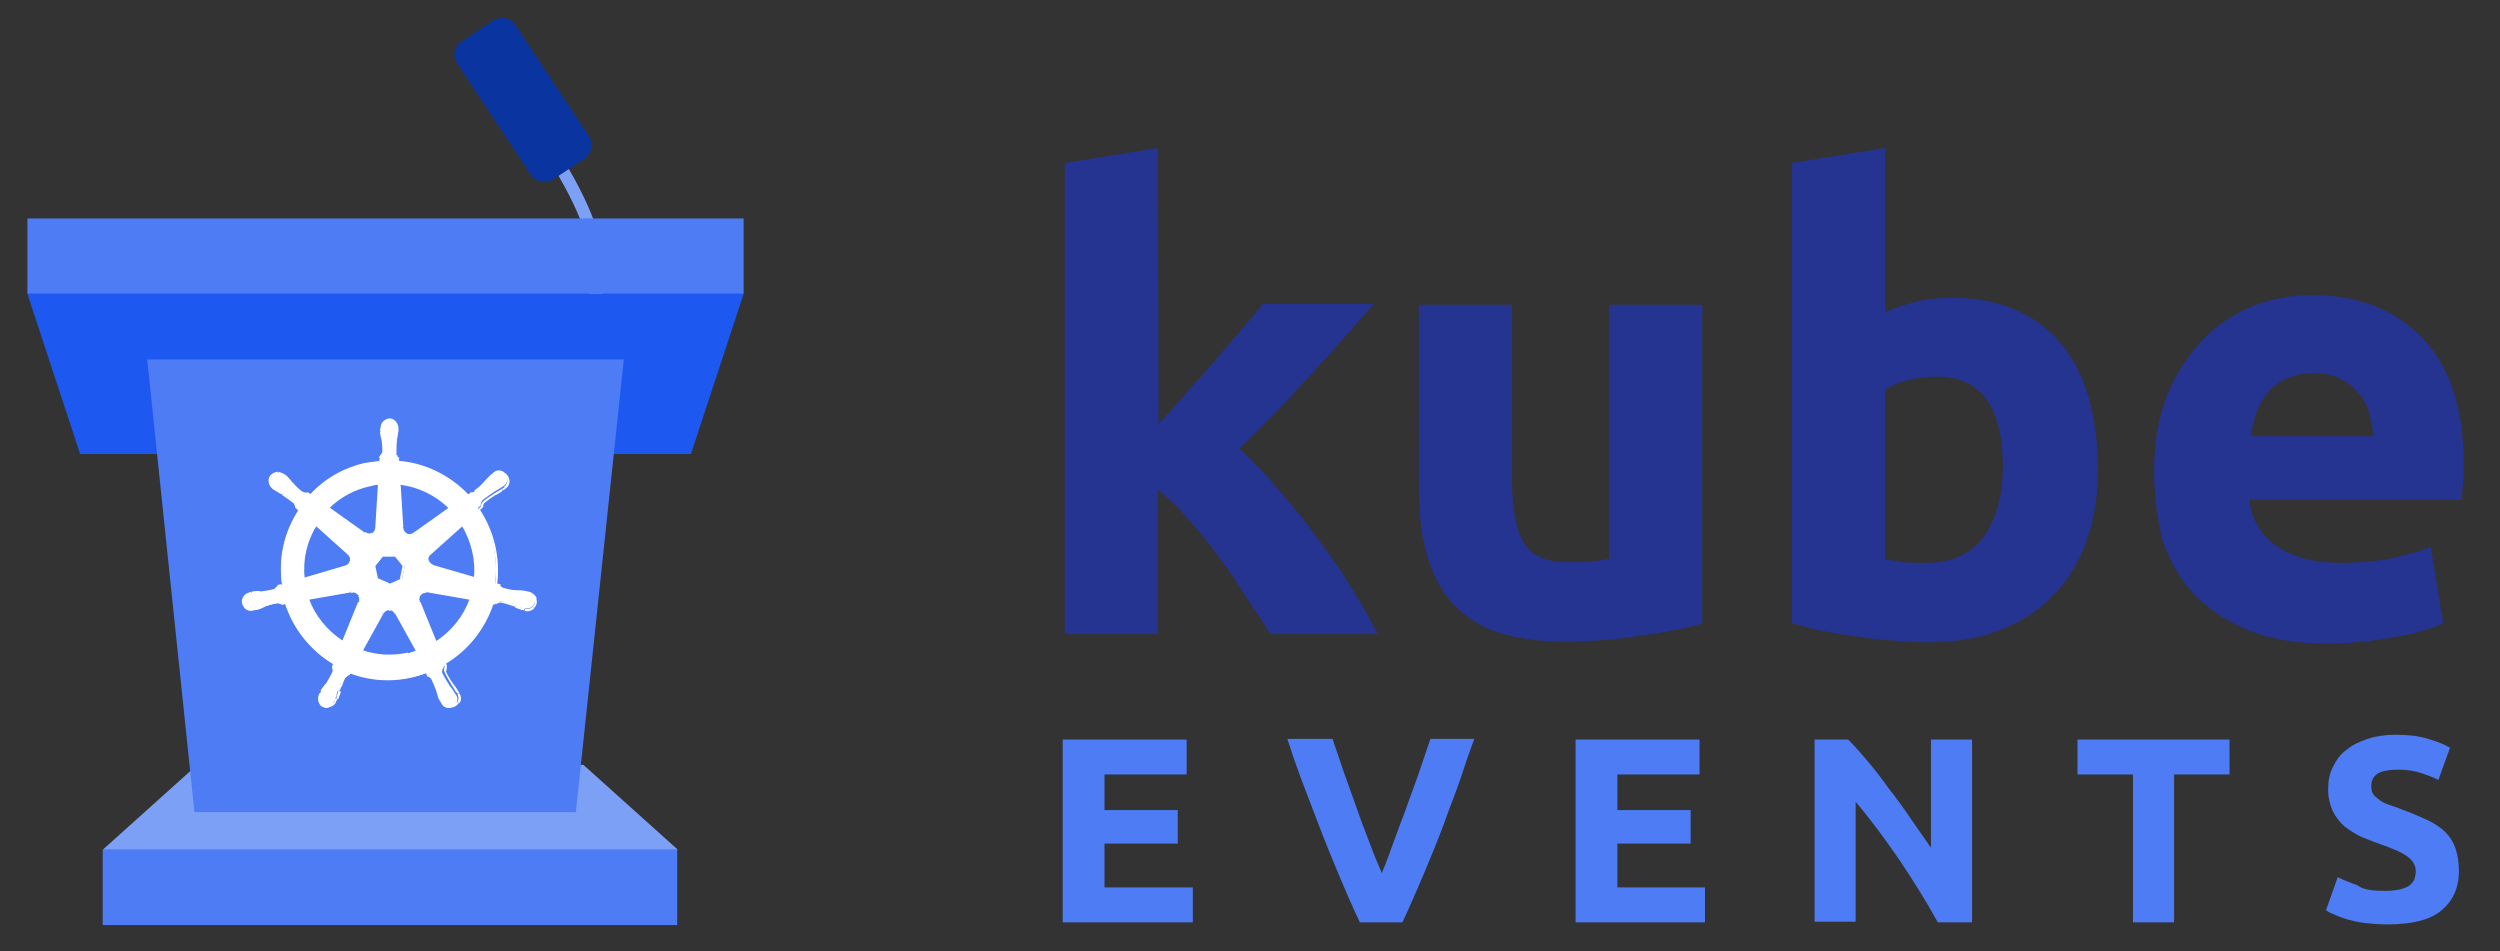 <svg xmlns="http://www.w3.org/2000/svg" xml:space="preserve" id="Layer_1" x="0" y="0" version="1.1" viewBox="0 0 365.1 138.9"><rect x="0" y="0" width="365.1" height="138.9" fill="#333333" stroke="none"/><style>.st1{fill:#4d7cf4}</style><path d="M169.2 61.9c1.4-1.5 2.8-3 4.1-4.6 1.4-1.5 2.8-3.1 4.2-4.7 1.3-1.5 2.5-3 3.8-4.5 1.1-1.2 2.1-2.4 3.1-3.7h16.2c-3.1 3.6-6.3 7.2-9.5 10.7-3.3 3.6-6.6 7.1-10.1 10.4q2.7 2.4 5.7 6c2 2.3 3.9 4.6 5.7 7.1 1.8 2.4 3.5 4.8 5 7.3 1.5 2.4 2.8 4.7 3.8 6.7h-15.7c-1.1-1.8-2.2-3.5-3.4-5.2-1.2-2-2.5-3.9-3.9-5.8s-2.9-3.8-4.5-5.6c-1.5-1.8-3.1-3.3-4.6-4.5v21.1h-13.6V23.8l13.6-2.2zM248.8 91q-3.45 1.05-9 1.8c-3.7.6-7.5.9-11.5.9-4.1 0-7.5-.6-10.3-1.6-2.7-1.1-4.8-2.6-6.4-4.6s-2.7-4.4-3.4-7.1-1-5.8-1-9.1V44.5h13.6v25.2c0 4.4.6 7.6 1.7 9.5 1.2 2 3.3 2.9 6.5 2.9 1 0 2 0 3.1-.1 1-.1 2-.2 2.9-.4V44.5h13.6V91zm43.7-22.8c0-8.8-3.2-13.2-9.7-13.2-1.4 0-2.8.2-4.2.5-1.3.4-2.4.8-3.3 1.4v24.8c.7.1 1.5.2 2.6.4 1 .1 2.2.1 3.4.1 3.7 0 6.5-1.3 8.4-3.8 1.8-2.6 2.8-6 2.8-10.2m13.9.4c0 3.8-.6 7.3-1.7 10.4s-2.7 5.8-4.9 8c-2.1 2.2-4.8 3.9-7.9 5.1s-6.7 1.7-10.6 1.7c-1.6 0-3.4-.1-5.2-.3-1.8-.1-3.5-.3-5.3-.6-1.7-.2-3.3-.5-4.9-.8-1.4-.3-2.8-.7-4.2-1.1V23.8l13.6-2.2v24c1.5-.7 3.1-1.2 4.8-1.6 1.6-.4 3.4-.5 5.3-.5 3.4 0 6.4.6 9.1 1.8 2.6 1.2 4.8 2.8 6.6 5s3.1 4.9 4 8c.8 3.1 1.3 6.5 1.3 10.3m8.2.3c0-4.3.6-8 1.9-11.2s3.1-5.9 5.2-8.1 4.6-3.8 7.3-4.9c2.8-1.1 5.7-1.6 8.6-1.6q10.2 0 16.2 6.3c4 4.2 6 10.3 6 18.4 0 .8 0 1.7-.1 2.7-.1.9-.1 1.7-.2 2.5h-31c.3 2.8 1.6 5 3.9 6.7 2.3 1.6 5.4 2.5 9.3 2.5 2.5 0 4.9-.2 7.3-.6 2.4-.5 4.4-1.1 6-1.7l1.8 11.1c-.7.4-1.7.7-2.9 1.1-1.4.4-2.7.7-4.1.9-1.6.3-3.2.6-4.8.7q-2.55.3-5.1.3c-4.3 0-8.1-.6-11.4-1.9-3.2-1.3-5.8-3-8-5.2-2.1-2.3-3.6-4.9-4.7-8-.7-3.1-1.2-6.4-1.2-10m32-5.2c-.1-1.2-.3-2.3-.6-3.4s-.8-2.1-1.6-2.9q-1.05-1.35-2.7-2.1c-1-.6-2.4-.8-3.9-.8s-2.8.3-3.9.8-2 1.2-2.7 2c-.7.9-1.3 1.9-1.7 3s-.6 2.2-.8 3.4z" style="fill:#253391"/><path d="M155.2 134.7V108h18.1v5.1h-12v5.2H172v4.9h-10.7v6.4h12.9v5.1zm43.4 0c-1.1-2.3-2.1-4.6-3.1-7s-2-4.8-2.9-7.2c-.9-2.3-1.7-4.5-2.6-6.8-.7-1.9-1.4-3.9-2-5.8h6.6c.5 1.5 1.1 3.2 1.7 5l1.9 5.3c.6 1.8 1.3 3.5 1.9 5.1.5 1.4 1.1 2.8 1.7 4.2.6-1.4 1.1-2.8 1.6-4.2.6-1.6 1.2-3.3 1.9-5.1.6-1.8 1.3-3.5 1.9-5.3.6-1.7 1.1-3.3 1.7-5h6.4c-.7 1.9-1.4 3.9-2 5.8-.8 2.3-1.7 4.5-2.5 6.8-.9 2.4-1.9 4.8-2.9 7.2-1 2.3-2 4.7-3.1 7zm31.5 0V108h18.1v5.1h-12v5.2h10.7v4.9h-10.7v6.4H249v5.1zm52.9 0c-1.7-3.1-3.6-6.1-5.6-9.1-2-2.9-4.1-5.8-6.4-8.5v17.5h-6V108h4.9c.8.8 1.8 1.9 2.8 3.1 1.1 1.3 2.1 2.6 3.1 4 1.1 1.4 2.2 2.9 3.2 4.4 1 1.4 2 2.9 3 4.3V108h6v26.7zm42.6-26.7v5.1h-8.1v21.6h-6v-21.6h-8.1V108zm22.8 22.1c.9 0 1.5-.1 2.1-.2.6-.2 1-.3 1.4-.6.3-.3.6-.6.7-.9.1-.4.2-.7.2-1.1 0-.9-.4-1.6-1.2-2.2s-2.2-1.2-4.2-1.9c-.9-.3-1.8-.7-2.6-1q-1.2-.6-2.4-1.5c-.7-.6-1.3-1.4-1.7-2.2-.4-.9-.7-1.9-.7-3.2s.2-2.3.7-3.3 1.1-1.9 2-2.5c.8-.7 1.9-1.2 3.1-1.6s2.6-.6 4.1-.6c1.8 0 3.4.2 4.7.6s2.4.8 3.2 1.3l-1.7 4.7c-.8-.4-1.6-.7-2.5-1s-2-.5-3.3-.5c-1.4 0-2.5.2-3.1.6q-.9.6-.9 1.8 0 .75.3 1.2c.2.3.6.6 1 .9s.9.5 1.5.7 1.2.4 1.9.7c1.2.4 2.4 1 3.6 1.5 1 .5 1.9 1.1 2.5 1.7q1.05 1.05 1.5 2.4c.3.9.5 2 .5 3.3 0 2.5-.9 4.4-2.6 5.8s-4.4 2-7.9 2c-1.2 0-2.3-.1-3.2-.2s-1.7-.3-2.5-.5c-.6-.2-1.3-.4-1.9-.7-.5-.2-1-.4-1.3-.7l1.7-4.8c.8.4 1.8.8 2.9 1.2.9.7 2.4.8 4.1.8" class="st1"/><path d="M80.2 21.7s6 9 6.6 14.4 0 8.7 0 8.7" style="fill:none;stroke:#7da0f7;stroke-width:1.799"/><path d="M67.5 6 72 3c1.1-.7 2.6-.4 3.3.7L86 19.9c.7 1.1.4 2.6-.7 3.3l-4.5 3c-1.1.7-2.6.4-3.3-.7L66.8 9.3c-.8-1.1-.5-2.6.7-3.3" style="fill:#0a349f"/><path d="M4 42.9h104.6l-7.7 23.4H11.7z" style="fill:#1d59f1"/><path d="M4 31.9h104.6v11H4zm11 92.2h83.9v11H15z" class="st1"/><path d="M28.8 111.7h56.4L99 124.1H15z" style="fill:#7da0f7"/><path d="M21.5 52.5h69.6l-7 66.1H28.4c0 .1-6.9-66.1-6.9-66.1" class="st1"/><path d="M56.8 61.2c-.7.1-1.2.7-1.2 1.4v.3c0 .4.1.8.2 1.2.1.7.2 1.5.1 2.2-.1.2-.2.5-.4.6v.5c-.7.1-1.5.2-2.2.3-3 .7-5.8 2.3-8 4.5l-.4-.2c-.2.1-.5 0-.7-.1-.6-.4-1.1-.9-1.6-1.5-.2-.3-.5-.6-.8-.8l-.3-.2c-.2-.2-.5-.3-.8-.3-.4 0-.7.1-1 .4-.4.6-.3 1.4.3 1.8l.3.2c.3.2.7.4 1 .6.6.4 1.3.8 1.8 1.3.1.2.2.4.2.7l.4.4c-2.2 3.2-3 7.1-2.5 11l-.5.1c-.1.2-.3.4-.5.5-.7.2-1.4.3-2.2.4-.4 0-.8 0-1.2.1l-.3.1c-.7.1-1.1.7-1 1.4 0 .3.2.5.3.7.3.3.8.4 1.2.3h.3c.4-.1.7-.2 1.1-.4q1.05-.45 2.1-.6c.3 0 .5.1.7.2l.5-.1c1.2 3.7 3.7 6.8 7 8.8l-.2.5c.1.2.1.5.1.7-.3.7-.7 1.4-1.1 2-.2.3-.5.6-.7 1l-.2.3c-.3.6-.1 1.3.4 1.7.2.1.5.2.7.2.5-.1.8-.4 1-.8l.2-.3c.1-.4.3-.7.3-1.1.1-.2.2-.5.3-.7.2-.6.4-1.1.7-1.4.1-.1.3-.2.5-.3l.3-.5c3.6 1.4 7.6 1.4 11.2 0l.2.5c.2 0 .5.2.6.4.3.7.6 1.3.8 2 .1.4.2.8.4 1.1l.2.3c.2.6.9 1 1.6.7.2-.1.5-.3.6-.5.2-.4.3-.9 0-1.3l-.2-.3c-.2-.3-.4-.7-.7-1-.4-.6-.8-1.3-1.1-1.9-.1-.3 0-.5.1-.7.3-.4.3-.6.2-.8 3.3-2 5.8-5.1 7-8.8l.5.1c.2-.2.4-.3.7-.3.7.1 1.4.4 2.1.6.4.2.7.3 1.1.4h.3c.6.2 1.3-.1 1.5-.8.1-.3.1-.5 0-.8-.2-.4-.5-.8-1-.8l-.4-.1c-.4-.1-.8-.1-1.2-.1-.7 0-1.5-.2-2.2-.4-.2-.1-.4-.3-.5-.5l-.5-.1c.5-3.8-.4-7.7-2.5-11l.4-.4c0-.3.1-.5.2-.7.6-.5 1.2-.9 1.8-1.3.3-.2.7-.4 1-.6l.3-.2c.6-.4.8-1.1.4-1.7s-1.1-.8-1.7-.4c-.1.1-.2.1-.2.2l-.3.2-.8.8c-.5.6-1 1.1-1.6 1.5 0 .4-.3.5-.5.4l-.5.3c-2.7-2.8-6.3-4.5-10.1-4.9v-.5c-.2-.1-.3-.4-.4-.6 0-.7 0-1.5.1-2.2.1-.4.1-.8.2-1.2v-.4c0-.6-.5-1.2-1.3-1.3m-1.5 9.5-.3 6.4q0 .6-.6.9c-.4.2-.8.1-1.1-.1L48 74.2c1.7-1.6 3.8-2.8 6-3.3.5-.1.9-.2 1.3-.2m10.4 3.5c-2-1.9-4.5-3.2-7.3-3.5l.4 6.4c0 .6.5 1.1 1.1 1.1.2 0 .5-.1.7-.2-.1-.1 5.1-3.8 5.1-3.8m-19.6 2.4c-1.5 2.4-2.1 5.2-1.8 7.9l6.1-1.8c.6-.2.9-.8.7-1.3-.1-.2-.2-.4-.3-.5zm23.3 7.9c.3-2.8-.4-5.5-1.8-7.9l-4.8 4.3c-.3.3-.4.7-.3 1.1s.4.7.8.8c-.1-.1 6.1 1.7 6.1 1.7m-13.5-3.3h2l1.2 1.5-.4 1.9-1.8.8-1.8-.8-.4-1.9zm6.5 5.2h-.2c-.6 0-1 .5-1 1.1 0 .1 0 .2.1.4l2.4 5.9c2.4-1.5 4.2-3.8 5.1-6.4-.1 0-6.4-1-6.4-1m-10.9 0c.4 0 .7.2.9.5s.2.7.1 1L50 93.8c-2.3-1.5-4.1-3.7-5-6.3l6.3-1.1zm6.3 3.1c-.2-.4-.6-.6-1-.6s-.7.2-.9.5L52.8 95c2.2.8 4.6.9 6.9.4l1.2-.4z" style="fill-rule:evenodd;clip-rule:evenodd;fill:#fff"/><path d="M55.6 62.6h.2zm1.2-1.4.1-.1zm-1.2 1.7h-.2zm.2 1.2h.1zm.1 2.2h.1zm-.4.6-.1-.1v.1zm0 .5v.2h.1v-.1zm-2.2.4v.1zm-7.9 4.5-.1.1.1.1.1-.1zm-.5-.3.1-.1h-.2zm-.7-.1-.1.1c0 .1.1-.1.1-.1m-1.7-1.4-.1.1zm-.7-.9.1-.1zm-.3-.2-.1.1zm-.9-.3v.2zm-.9.4-.1-.1zm.3 1.8.1-.1zm.2.2-.1.1zm1 .6.1-.1zm1.8 1.3.1-.1zm.3.7h-.2v.1zm.4.3.1.1.1-.1-.1-.1zm-2.5 11v.1h.1v-.1zm-.5.2v-.1h-.1zm-.5.5v.1zm-2.2.4v.2zm-1.2 0v-.1zm-.3.1v.2zm0 0v-.2c-.1.1 0 .2 0 .2m-1 .8h.1zm.3 1.3-.1.1c-.1 0 .1-.1.1-.1m1.2.3v-.2zm0 0v.2zm.4 0v.1zm1-.4-.1-.1zm2.2-.7v-.2c-.1.1 0 .2 0 .2m.7.3-.1.1h.1zm.5-.1h.1V88h-.1zm7 8.8.1.1.1-.1-.1-.1zm-.2.4-.1-.1v.2zm.1.7.1.1zm-1.1 2 .1.1zm-.6 1-.1-.1zm-.2.3.1.1c.1 0-.1-.1-.1-.1m0 1.3.1-.1zm1.2.6v.1zm1-.8-.1-.1zm.2-.3.1.1zm.3-1.2-.1-.1c0 .1.1.1.1.1m.3-.7h.1zm.7-1.4-.1-.1zm.5-.3v.1h.1v-.1zm.3-.5.1-.1h-.1l-.1.1c-.1-.1.1 0 .1 0m11.2 0 .1-.1-.1-.1h-.1zm.2.5-.1.1v.1h.1zm.7.4.1-.1zm.8 2h.1zm.3 1.1-.1.1zm.2.3.1-.1zm2.2.3.1.1zm0-1.3-.1.1zm-.2-.3.1-.1c.1 0-.1.1-.1.1m-.6-1-.1.1zM65 98.1h-.1zm.1-.8.1.1v-.2c0 .1-.1.1-.1.1m-.2-.5-.1-.1-.1.1v.1zm7-8.8v-.1h-.1v.1zm.5.1v.1h.2zm.7-.2v-.1zm2.1.6.1-.1zm1.1.4v.1zm.2.1v.1zm0 0v-.1zm.1 0v.1zm.1 0v-.1zm1.5-1.6h.1zm-1-.8v.1zm-.4-.1v-.1zm-1.1-.1v.1zm-2.2-.3-.1.1zm-.5-.6.1-.1v-.1H73zm-.5-.1h-.1v.1h.1zm-2.6-11-.1-.1-.1.1.1.1zm.5-.4.1.1.1-.1v-.1zm.2-.6-.1-.1zm1.8-1.3-.1-.1zm1-.6.1.1zm.3-.2-.1-.1zm.5-1.2h.2zm-.8-1 .1-.1zm-1.2.3.1.1zm-.3.2-.1-.1zm-.8.8.1.1zm-1.6 1.5.1.1c0 .1-.1-.1-.1-.1m-.7.1v-.1h-.2zm-.5.4-.1.1.1.1.1-.1zm-10.1-4.9H58v.1h.1zm0-.5h-.1zm0 0h.2zm0 0h.2zm0 0h-.1zm0 0h.2zm0 0h-.1zm-.1-.1h.2v-.1h-.1zm-.3-.6h-.2zm.1-2.2h-.1zm.2-1.1h.2zm0-.4h-.2zm-1.2-1.4-.1.1zM55 77.1v.2h.1v-.1zm.3-6.4h.2v-.2h-.2zm-.4 6.4v-.2h-.1v.1zm-.6.9-.1-.1zm-1.1-.1.1-.1zM48 74.2l-.1-.1-.1.1.1.1zm6-3.3v-.1zm1.3-.2v-.2zm3.1 0v-.2h-.2v.2zm7.3 3.5.1.1.1-.1-.1-.1zm-7 2.9h.2c0-.1-.2 0-.2 0m.6.9-.1.1zm1.2-.1-.1-.1zm-14.4-1.3-.1-.1-.1.1.1.1zm-1.8 7.9h-.1v.2h.2zm6.2-1.8v.1h.1v-.1zm0 0v-.1h-.1v.1zm.4-1.8h-.2v.1h.1zm0 0h.1v-.1zm-4.8-4.3.1.1-.2-.2zm21.5 0 .1-.1-.3.1zm1.8 7.9v.1l.2.1v-.2zm-1.8-7.9.1.1.1-.1-.1-.1zm-4.8 4.2.1.1zm-.3 1.1h-.1zm.7.8h.2v-.1h-.1zm0 0H63v.1h.1zm-5.4-1.5.1-.1V81h-.1zm-1.9 0V81h-.1v.1zm3.1 1.5h.1v-.2c0 .1-.1.2-.1.2m-.4 1.9.1.1h.1v-.1zm-1.8.9-.1.1h.2zm-1.7-.9H55v.1h.1c-.1 0 0-.1 0-.1m-.5-1.9-.1-.1v.2c0-.1.1-.1.1-.1m7.5 3.7v-.1H62v.1zm.3 0v-.1zm-.3 0v.2h.1v-.1c.1-.1-.1-.1-.1-.1m-.8.5.1.1zm-.1 1 .1-.1zm2.5 5.9-.1.1.1.2.2-.1zm5-6.4.1.1.1-.2h-.2c.1 0 0 .1 0 .1m-16.3-.5-.1.1zm-.9-.5v-.2h-.1v.1zm1 1.5-.1-.1h.1zm0 0 .1.1h-.1zM50 93.8v.1l.2.1.1-.2zm-5-6.3v-.1h-.2l.1.2c-.1-.1.1-.1.1-.1m6.3-1.1v-.2zm.2 0v.1h.1l.1-.1c-.1.1-.2 0-.2 0m5.3 2.6v-.2h-.2l.1.2zm1 .5-.1.1v.1h.1zm-1-.5v.2h.2v-.3zm-.9.5-.1-.1zm-3.1 5.6-.1-.1-.1.2.2.1zm6.9.4v.1zm1.2-.4v.1l.2-.1-.1-.1zm-3.1-5.6.1-.1v-.1h-.1zm-2-26.9c0-.6.4-1.2 1.1-1.2v-.3c-.8.1-1.4.7-1.3 1.5zm0 .3v-.3h-.3v.3zm.2 1.2c-.1-.4-.1-.8-.2-1.1h-.3c0 .4.1.8.2 1.2zm.1 2.2c0-.8 0-1.5-.1-2.2h-.3c.1.7.2 1.5.1 2.2zm-.5.7c.2-.2.4-.4.4-.7l-.3-.1c-.1.2-.2.4-.4.6.1 0 .3.2.3.2m.1.5V67h-.3v.5zm-2.4.4c.7-.2 1.4-.3 2.2-.3v-.3c-.7.1-1.5.2-2.2.3zm-7.8 4.5c2.1-2.3 4.9-3.8 7.9-4.5l-.1-.3c-3.1.7-5.9 2.3-8 4.6-.1 0 .2.2.2.2m-.7-.3.4.3.2-.2-.4-.3zm-.7 0c.3.1.6.2.8.1l-.1-.3c-.2.1-.4 0-.6-.1zm-1.7-1.5c.5.6 1.1 1.1 1.7 1.5l.2-.2c-.6-.4-1.1-.9-1.6-1.5zm-.8-.9.8.8.2-.2c-.3-.3-.5-.6-.8-.9.1.1-.2.3-.2.3m-.2-.2.3.2.2-.2-.3-.2zm-.8-.3c.3 0 .5.1.8.3l.2-.2c-.3-.2-.6-.3-.9-.4zm-.8.4c.2-.3.5-.4.8-.4v-.3c-.4 0-.8.2-1.1.5zm.2 1.6c-.5-.4-.6-1.1-.3-1.6l-.2-.2c-.5.6-.3 1.5.3 2zm.3.2-.3-.2-.2.2.3.2zm1 .6c-.3-.2-.7-.4-1-.6l-.2.2c.3.2.7.4 1 .6zm1.8 1.3c-.6-.5-1.2-.9-1.8-1.3l-.1.3c.6.4 1.2.8 1.8 1.3zm.3.8c0-.3-.1-.6-.3-.8l-.2.2c.1.2.2.4.2.6zm.4.2-.4-.3-.2.2.4.4zm-2.4 11.1c-.5-3.8.3-7.7 2.5-10.9l-.2-.2c-2.2 3.3-3.1 7.2-2.5 11.1zm-.7.3.5-.1-.1-.3-.5.1zm-.4.5q.3-.15.6-.6l-.3-.2c-.1.2-.3.4-.5.5zm-2.3.4c.7 0 1.5-.2 2.2-.4l-.1-.2c-.7.2-1.4.3-2.2.4zm-1.2.1c.4-.1.8-.1 1.2-.1v-.3c-.4 0-.8 0-1.2.1zm-.3.1.3-.1-.1-.3-.3.1zm0 0v-.3zm-.9.7c.1-.4.5-.7.9-.7v-.3c-.5.1-.9.4-1.1.9zm.3 1.1c-.3-.3-.4-.7-.2-1.1l-.3-.1c-.2.5 0 1 .3 1.4zm1.1.3c-.4.1-.8 0-1.1-.3l-.2.2c.4.4.9.5 1.4.3zm0-.1v.3zm.3 0H37v.3h.3c.1 0 0-.3 0-.3m1.1-.4c-.4.2-.7.3-1.1.4l.1.3c.4-.1.7-.2 1.1-.4zm2.1-.6c-.7.1-1.5.4-2.2.6l.1.3q1.05-.45 2.1-.6zm.9.3c-.2-.2-.5-.3-.8-.3v.3c.2 0 .4.1.6.2zm.4-.2-.6.1v.3l.5-.1zm7.1 8.8c-3.3-2-5.8-5-7-8.7l-.3.1c1.2 3.7 3.7 6.9 7.1 8.9.1 0 .2-.3.2-.3m-.1.7.2-.5-.3-.1-.2.5zm.1.6c0-.3 0-.5-.1-.8l-.3.1c.1.2.1.4.1.6 0 .1.3.1.3.1m-1.2 2.1c.4-.6.8-1.3 1.1-2l-.2-.1c-.3.7-.7 1.3-1.1 2 0-.1.2.1.2.1m-.6 1c.2-.3.4-.7.6-1l-.2-.2c-.2.3-.5.6-.7 1zm-.1.3.2-.3-.3-.1-.2.3zm0 1.1c-.2-.3-.2-.8 0-1.1l-.3-.2c-.3.4-.2 1 0 1.4 0 .1.3-.1.3-.1m1 .5c-.4 0-.8-.1-1-.5l-.3.2c.3.4.8.7 1.3.6zm.9-.7c-.1.4-.5.6-.9.7v.3c.5-.1 1-.4 1.1-.9zm.1-.3-.2.3.3.1.2-.3zm.4-1.1c-.1.4-.2.7-.3 1.1l.3.1c.1-.4.3-.7.4-1.1zm.2-.8c-.1.2-.2.5-.3.7l.3.1c.1-.2.2-.5.3-.8zm.7-1.4c-.3.4-.5.9-.7 1.5l.3.1c.2-.6.4-1.1.6-1.4.1-.1-.2-.2-.2-.2m.7-.4q-.3 0-.6.3l.2.2c.1-.1.3-.2.4-.2zm.1-.4-.3.5.3.1.3-.5zm11.3 0c-3.6 1.4-7.5 1.3-11.1 0l-.1.3c3.6 1.4 7.7 1.4 11.3 0zm.5.5-.3-.4-.3.1.2.5c.1 0 .4-.2.4-.2m.6.4c-.2-.2-.4-.4-.7-.4v.3c.2 0 .4.1.5.3zm.8 2.1c-.2-.7-.5-1.4-.8-2.1l-.3.1c.3.6.6 1.3.8 2 0 .1.3 0 .3 0m.4 1.1c-.1-.4-.3-.7-.3-1.1l-.4.1c.1.4.2.8.4 1.1zm.1.3-.2-.3-.3.1.2.3zm.9.7c-.4 0-.7-.3-.9-.7l-.3.1c.2.5.6.8 1.1.9zm1-.5c-.2.3-.6.5-1 .5v.3c.5.1 1-.2 1.3-.6zm.1-1.1c.2.3.2.8 0 1.1l.3.2c.3-.4.3-1 0-1.4-.1-.1-.3.1-.3.1m-.2-.4.2.3.3-.1-.2-.3zm-.6-.9c.2.3.4.6.6 1l.3-.2c-.2-.3-.4-.7-.7-1zm-1.1-2c.3.7.7 1.3 1.1 2l.2-.2c-.4-.6-.8-1.2-1.1-1.9zm.1-.8c-.2.3-.2.6-.1.8l.3-.1c0-.2 0-.4.1-.6-.1 0-.3-.1-.3-.1m-.2-.4c.1.2.1.3.2.5l.3-.1c-.1-.2-.1-.3-.2-.5-.1 0-.3.1-.3.1m7-8.9c-1.2 3.7-3.6 6.8-6.9 8.7l.1.3c3.4-2 5.9-5.2 7.1-8.9-.1 0-.3-.1-.3-.1m.6 0-.5-.1-.1.3.5.1zm.7-.3c-.3 0-.6.1-.8.3l.2.2c.2-.1.4-.2.6-.2zm2.2.7q-1.05-.45-2.1-.6l-.1.2c.7.1 1.4.4 2.1.6zm1.1.4c-.4-.1-.7-.3-1.1-.4l-.1.3c.4.2.7.3 1.1.4zm.1 0h-.2l-.1.3h.2c.1 0 .1-.3.1-.3m0 0-.1.3zm.2 0h-.2l-.1.3h.1zm0 0v.3zm1.1-.2c-.3.3-.7.4-1.1.3l-.1.3c.5.2 1 0 1.4-.3zm.3-1.1c.1.4 0 .8-.3 1.1l.2.2c.4-.4.5-.9.3-1.4zm-.9-.7c.4.1.7.3.9.7l.3-.1c-.2-.5-.6-.8-1.1-.9-.1 0-.1.3-.1.3m-.4-.1.4.1.1-.3-.4-.1zm-1.1-.1c.4 0 .8 0 1.2.1v-.3c-.4-.1-.8-.1-1.2-.1zm-2.3-.4c.7.2 1.5.3 2.2.4v-.3c-.7 0-1.4-.2-2.2-.4.1 0 0 .3 0 .3m-.6-.6q.15.3.6.6l.1-.3c-.2-.1-.4-.3-.5-.5zm-.4-.1.5.1.1-.3-.5-.1zm-2.6-11c2.1 3.2 3 7 2.5 10.9h.3c.5-3.9-.4-7.8-2.6-11.1zm.5-.6-.4.4.2.2.4-.4zm.2-.6c-.2.2-.3.5-.3.8h.3c0-.2.1-.4.2-.6zm1.8-1.3c-.6.4-1.3.8-1.8 1.3l.2.2c.6-.5 1.2-.9 1.8-1.3zm1-.6c-.3.2-.7.4-1 .6l.1.3c.4-.2.7-.4 1-.6zm.3-.2-.3.2.2.2.3-.2zm.5-1.1c0 .4-.2.8-.5 1l.2.3c.4-.3.7-.8.6-1.3zm-.7-.9c.4.1.7.5.7.9h.3c-.1-.5-.4-1-.9-1.1 0-.1-.1.2-.1.2m-1.1.3c.3-.3.7-.4 1.1-.3l.1-.3c-.5-.2-1.1 0-1.4.3 0 .1.2.3.2.3m-.3.2.3-.2-.2-.2-.3.2zm-.8.8c.2-.3.5-.6.8-.8l-.2-.2c-.3.3-.6.6-.8.9zm-1.6 1.6c.6-.5 1.1-1 1.6-1.5l-.2-.3c-.5.5-1 1-1.6 1.5zm-.9.1c.3 0 .6 0 .8-.1l-.1-.3c-.2.1-.4.1-.7.1zm-.3.3.5-.3-.2-.2-.5.3zm-10.2-4.9c3.8.3 7.4 2.1 10 4.8l.2-.2c-2.7-2.8-6.3-4.6-10.2-4.9zm-.2-.5v.4h.3v-.4zm0 0h.3zm0 0h.3zm0 0h.3zm0 0h.3zm0 0h.3zm0-.2v.1h.3v-.1zm-.4-.5c.1.3.2.5.5.7l.2-.2c-.2-.1-.3-.3-.3-.5zm.1-2.3c-.1.7-.2 1.5-.1 2.2h.3c0-.7 0-1.5.1-2.2zm.2-1.2c0 .4-.1.8-.2 1.1l.3.1c.1-.4.1-.8.2-1.2 0 .1-.3 0-.3 0m0-.3v.4h.3v-.4zm-1.1-1.2c.6 0 1.1.6 1.1 1.2h.3c0-.8-.6-1.5-1.3-1.5zm0 0 .2-.3c-.1 0-.2.3-.2.3m-1.7 15.7.4-6.4h-.3l-.4 6.4zm-.2.1v-.3zm-.5.9c.4-.2.7-.6.7-1h-.3c0 .3-.2.6-.5.8zm-1.3-.1c.4.3.8.3 1.3.1l-.1-.3c-.3.2-.7.1-.9-.1zm-5.2-3.7 5.2 3.7.2-.2-5.2-3.7zm6.1-3.6c-2.3.5-4.4 1.7-6.1 3.3l.2.2c1.6-1.6 3.7-2.7 6-3.2zm1.3-.2c-.4 0-.9.1-1.3.2l.1.3c.4-.1.8-.2 1.3-.2zm0 0v.3zm3.1.3c2.7.3 5.3 1.6 7.2 3.5l.2-.2c-2-2-4.6-3.2-7.4-3.6zm.5 6.2-.4-6.4h-.3l.4 6.4zm.5.9c-.3-.2-.5-.5-.5-.8h-.3c0 .5.3.9.7 1.1zm1-.1c-.3.2-.7.3-1 .1l-.1.3c.4.2.9.1 1.3-.2zm5.2-3.7-5.2 3.7.2.2 5.2-3.7zm-19.4 2.4-.2.2zm-1.7 8c-.3-2.7.3-5.5 1.8-7.8l-.3-.2c-1.5 2.4-2.1 5.2-1.8 8zm5.9-1.9-6.1 1.8.1.3 6.1-1.8zm-.1.1h.3zm.8-.8c-.1.3-.3.6-.7.7l.1.3c.4-.1.8-.5.9-.9zm-.3-.9c.3.2.4.6.3.9l.3.1c.1-.4 0-.9-.4-1.2zm-.1-.1h.3zM46 76.7l4.8 4.3.2-.2-4.8-4.3zm0-.2.3.2zm.2.2-.2-.2zm21.2 0c1.4 2.3 2.1 5.1 1.8 7.8h.3c.3-2.8-.4-5.6-1.9-8 .1 0-.2.2-.2.2m.3-.2-.3.1zM62.9 81l4.8-4.3-.2-.2-4.8 4.3zm-.3.9c-.1-.3 0-.7.3-.9l-.2-.2c-.3.3-.5.8-.4 1.2zm.7.6c-.3-.1-.6-.4-.7-.7l-.3.1c.1.4.4.8.9.9zm.1.2h-.3zm6 1.6-6.2-1.8-.1.3 6.2 1.8zM57.8 81h-2v.3h2zm1.3 1.6-1.2-1.5-.2.2 1.2 1.5zm-.4 2 .4-1.9-.3-.1-.4 1.9zm-1.8 1 1.8-.8-.1-.3-1.8.8zm-1.9-.9 1.8.8.1-.3-1.8-.8zm-.5-2 .4 1.9.3-.1-.4-1.9zm1.2-1.6-1.2 1.5.2.2 1.2-1.5c.1 0-.2-.2-.2-.2m6.5 5.4h.2v-.3h-.3zm.1-.1-.3-.1zm-.9.6c.2-.3.4-.4.7-.4v-.3c-.4 0-.8.2-1 .6zm-.1.8c-.1-.3-.1-.6.1-.9l-.3-.2c-.2.3-.2.8-.1 1.1.1.2.3 0 .3 0m2.5 6-2.4-5.9-.3.1 2.4 5.9zm4.8-6.4c-.9 2.6-2.7 4.8-5 6.3l.2.3c2.4-1.5 4.2-3.8 5.1-6.5zm-6.2-.9 6.3 1.1.1-.3-6.3-1.1zm-9.9.3c-.2-.3-.6-.6-1-.6v.3c.3 0 .6.2.8.4zm.1 1.2c.2-.4.1-.8-.1-1.1l-.2.1c.2.3.2.6.1.9-.1-.1.2.1.2.1m0-.1h-.3zm-2.4 6 2.4-5.9-.3-.1-2.4 5.9c0-.1.3.1.3.1m-5.4-6.4c1 2.6 2.7 4.9 5.1 6.4l.2-.3c-2.3-1.5-4.1-3.7-5-6.2zm6.4-1.2-6.2 1v.3l6.3-1.1c0 .1-.1-.2-.1-.2m.3 0h-.2v.3h.2zm-.1 0 .2.2zm5.4 2.8c.4 0 .7.2.8.5l.3-.1c-.2-.4-.7-.7-1.1-.6zm.2-.2-.3.1c0 .1.3-.1.3-.1m-1 .7c.2-.3.5-.5.8-.5v-.3c-.4 0-.8.2-1 .6zm-3.1 5.6 3.1-5.6-.3-.1-3 5.5zm6.7.1c-2.3.5-4.6.4-6.8-.4l-.1.3c2.2.8 4.6.9 7 .4zm1.3-.3-1.2.4.1.3 1.2-.4zm-3.2-5.4 3.1 5.6.2-.2-3.1-5.6zm.1.1v-.3z" style="fill:#fff"/></svg>
